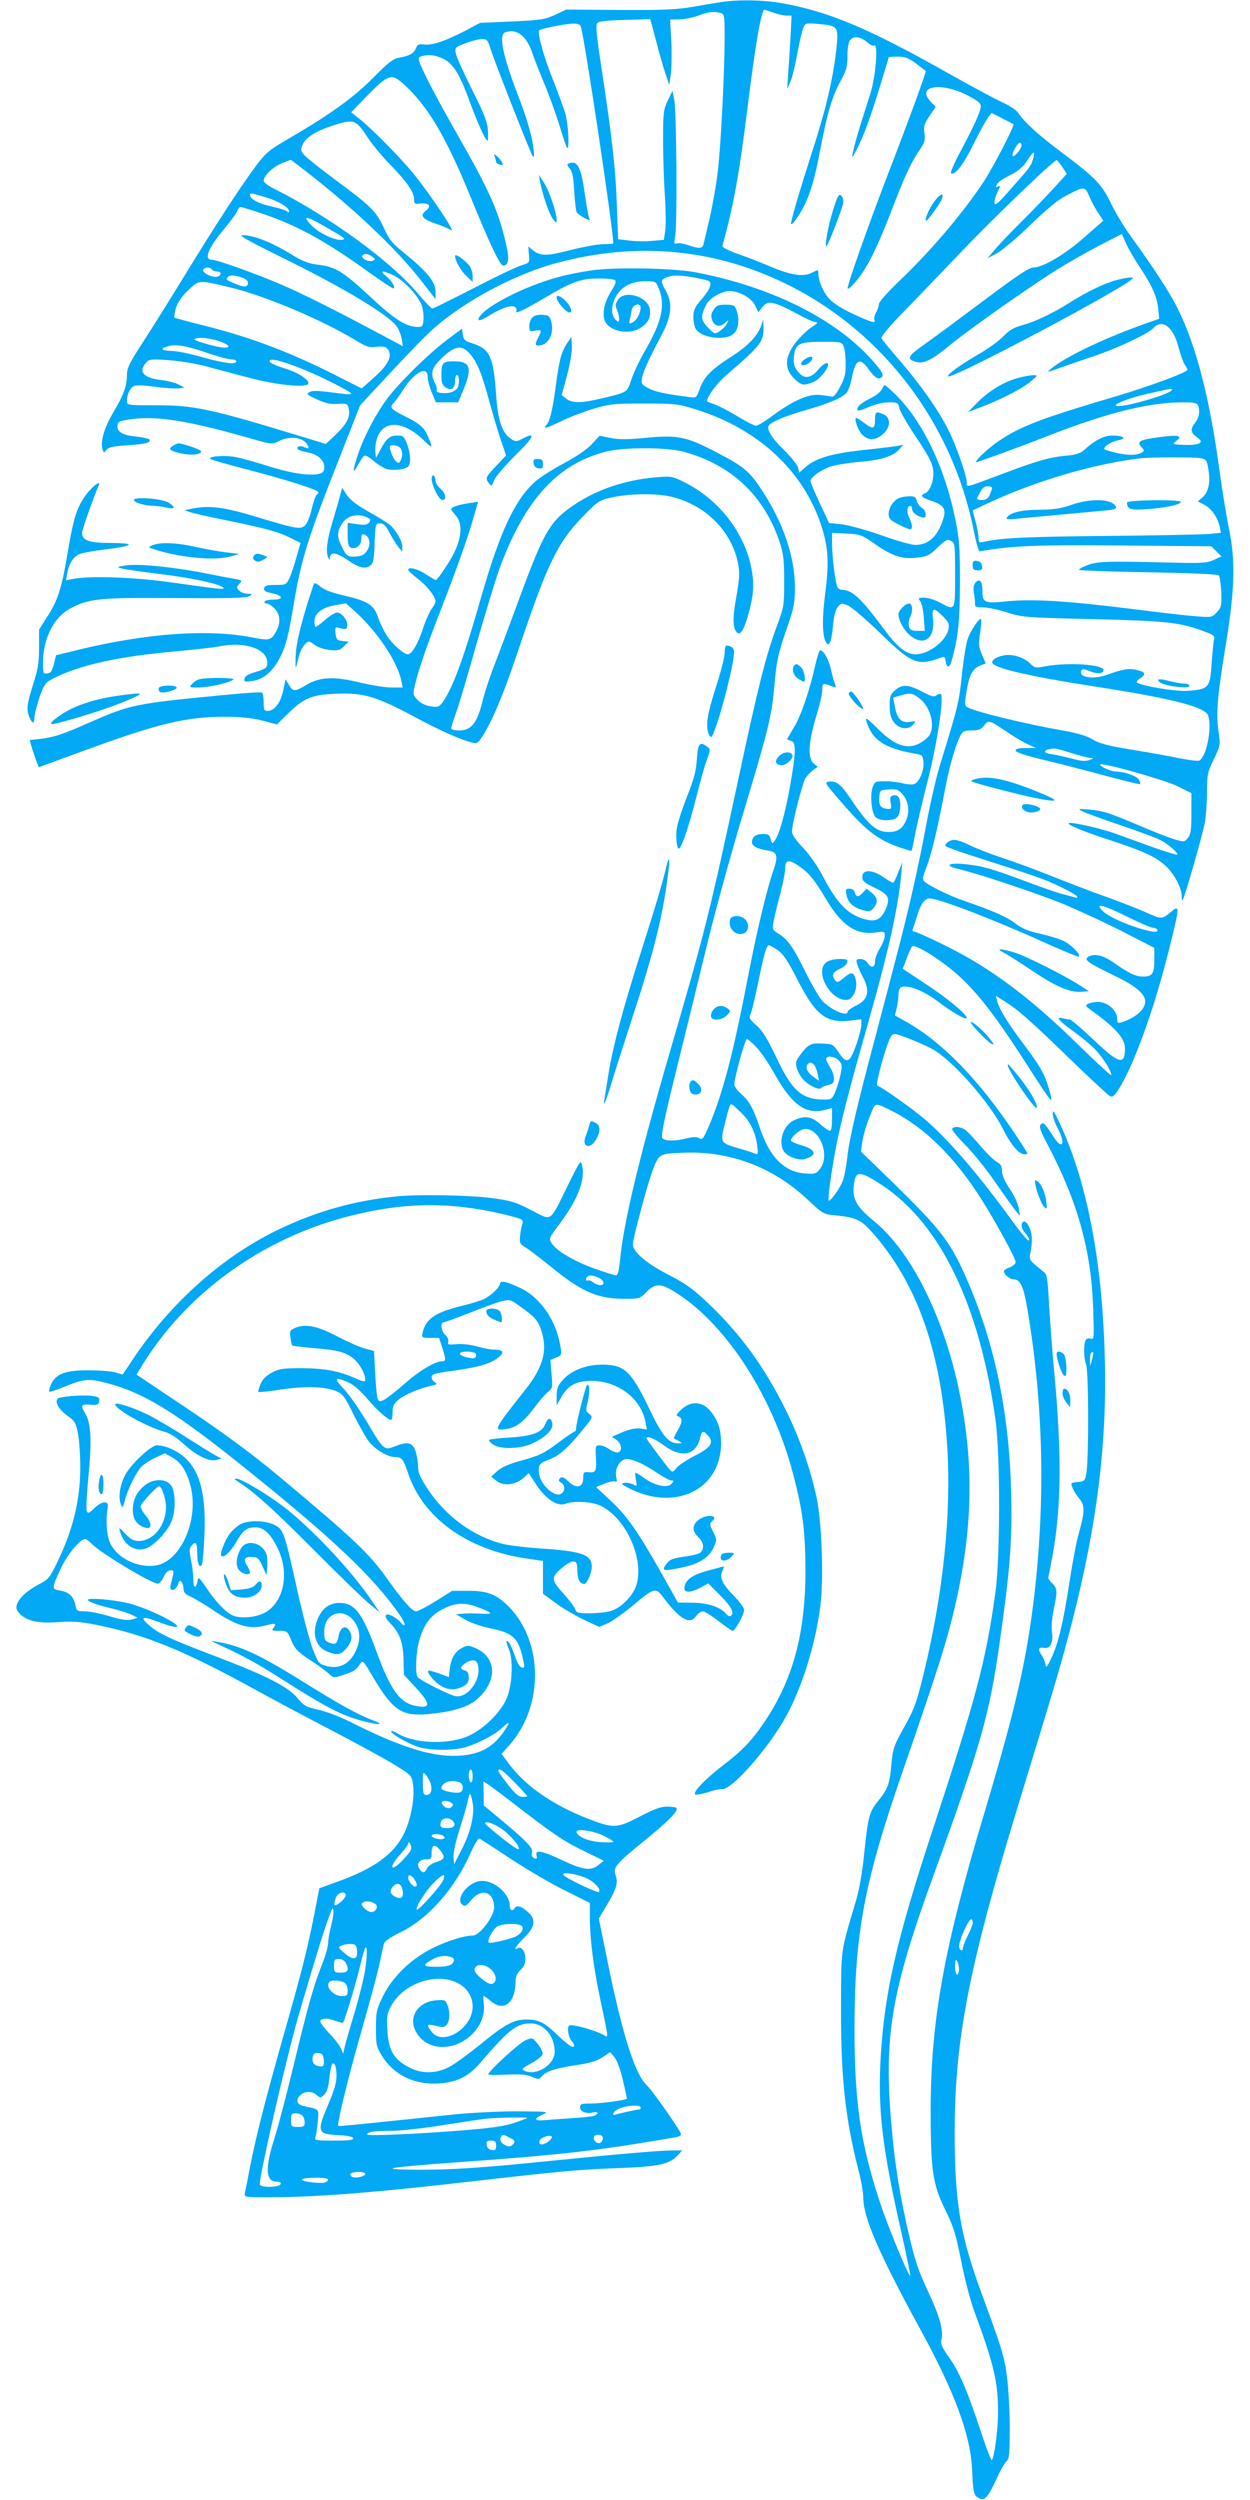 <?xml version="1.0" standalone="no"?>
<!DOCTYPE svg PUBLIC "-//W3C//DTD SVG 20010904//EN"
 "http://www.w3.org/TR/2001/REC-SVG-20010904/DTD/svg10.dtd">
<svg version="1.0" xmlns="http://www.w3.org/2000/svg"
 width="640pt" height="1280pt" viewBox="0 0 640 1280"
 preserveAspectRatio="xMidYMid meet">
<g transform="translate(0,1280) scale(0.1,-0.1)"
fill="#03a9f4" stroke="none">
<path d="M3720 12793 c-19 -2 -89 -13 -155 -25 -104 -18 -156 -20 -393 -19
l-273 2 -57 -27 c-52 -24 -72 -27 -220 -34 l-164 -7 -71 -38 c-104 -54 -173
-78 -214 -73 -29 4 -36 0 -43 -18 -11 -27 -32 -40 -85 -49 -33 -6 -56 -24
-135 -104 -99 -100 -222 -189 -434 -312 -100 -58 -114 -70 -169 -143 -83 -113
-202 -296 -352 -541 -70 -115 -168 -271 -216 -346 -77 -118 -89 -142 -89 -180
-1 -56 -17 -102 -68 -187 -46 -77 -68 -148 -58 -188 7 -25 8 -25 20 -8 11 14
33 19 107 24 94 6 124 14 114 30 -2 4 -34 11 -70 15 -70 7 -98 25 -93 59 3 18
13 22 73 30 134 18 299 -10 619 -102 98 -28 99 -28 135 -10 54 27 119 20 143
-16 14 -20 8 -27 -12 -16 -21 11 -44 5 -35 -10 3 -4 23 -11 45 -15 54 -9 90
-39 90 -76 0 -22 -5 -30 -26 -35 -47 -12 -147 3 -259 39 -60 19 -135 40 -164
46 -55 12 -150 5 -134 -9 4 -4 82 -26 173 -50 200 -51 380 -108 380 -120 0 -5
-4 -11 -9 -14 -5 -3 -17 -37 -26 -76 -11 -44 -25 -76 -37 -84 -23 -16 -49 -12
-233 44 -184 56 -257 65 -355 43 l-25 -5 24 -9 c12 -5 100 -25 195 -44 204
-42 265 -59 327 -91 l48 -24 -21 -72 c-11 -40 -27 -89 -36 -108 -16 -34 -19
-35 -72 -35 -43 0 -55 -4 -58 -17 -2 -12 7 -19 39 -25 57 -11 64 -33 10 -33
-22 0 -43 -4 -46 -10 -3 -5 1 -10 10 -10 9 0 27 -11 40 -25 29 -28 33 -71 11
-114 -26 -49 -35 -52 -117 -36 -230 46 -543 24 -898 -62 l-114 -28 -11 -45
c-9 -35 -16 -46 -33 -48 -21 -3 -23 0 -23 50 0 127 53 234 137 281 99 53 151
58 542 55 267 -2 361 0 376 9 19 12 19 12 -7 13 -15 0 -34 7 -43 16 -15 15
-15 18 1 35 15 17 14 18 -23 25 -21 3 -92 17 -158 30 -158 31 -338 49 -400 39
-47 -7 -49 -8 -21 -16 16 -4 104 -17 195 -28 165 -20 304 -50 323 -69 12 -12
-10 -10 -257 25 -185 27 -415 36 -504 20 l-43 -8 7 38 c8 46 28 78 57 94 12 7
71 18 130 25 154 19 170 33 38 34 -113 0 -150 13 -150 51 0 16 54 169 85 243
15 35 -41 -11 -75 -62 -38 -57 -55 -113 -81 -267 -32 -193 -52 -257 -103 -336
l-46 -73 0 -93 c0 -76 -6 -110 -30 -186 -33 -103 -36 -133 -18 -172 15 -34 23
-32 25 8 2 17 14 63 27 102 23 63 29 71 70 92 134 68 337 113 626 138 96 9
195 20 220 25 139 29 259 -16 248 -93 -2 -16 -15 -25 -58 -37 -38 -11 -56 -22
-58 -34 -4 -17 1 -18 38 -13 60 8 109 50 148 129 26 54 39 103 66 265 39 231
70 332 232 743 l108 275 135 145 c74 80 165 175 202 211 156 155 436 310 671
373 418 112 822 71 1198 -120 480 -245 827 -708 935 -1248 12 -61 26 -110 31
-109 164 29 287 34 726 30 l460 -4 26 -26 26 -26 -40 -18 c-34 -16 -61 -17
-204 -14 -342 9 -392 7 -443 -13 -27 -10 -45 -21 -42 -24 3 -3 163 -9 355 -12
216 -4 354 -10 360 -16 6 -6 11 -45 13 -86 2 -69 0 -79 -23 -103 -24 -26 -27
-27 -110 -20 -47 3 -188 20 -315 36 -338 42 -510 53 -641 41 -126 -13 -134 -9
-134 54 0 49 -16 66 -37 39 -9 -13 -11 -31 -6 -55 3 -19 6 -43 5 -52 -1 -15 8
-18 43 -18 24 0 79 -12 122 -26 75 -24 90 -26 438 -34 376 -9 443 -16 566 -61
57 -21 60 -24 54 -48 -3 -14 -8 -70 -12 -124 -7 -118 -16 -127 -121 -134 -62
-5 -244 26 -261 43 -3 3 4 13 17 21 31 21 28 31 -15 42 -40 11 -75 5 -152 -23
-71 -26 -148 -16 -135 19 5 12 11 12 45 -2 39 -15 69 -13 69 6 0 29 -182 41
-294 20 -55 -10 -59 -9 -83 15 -31 31 -93 50 -136 40 -34 -7 -57 -21 -57 -35
0 -28 177 -70 532 -125 392 -61 560 -104 574 -148 20 -63 -8 -208 -45 -230 -6
-4 -55 2 -109 13 -53 11 -153 29 -222 40 -147 24 -180 33 -228 62 -21 12 -81
29 -142 39 -194 34 -452 97 -489 120 -12 7 -12 20 -2 82 14 83 31 116 71 131
l27 10 -19 45 c-17 38 -19 53 -10 111 5 36 8 68 5 71 -8 9 -52 -56 -68 -100
-9 -25 -22 -108 -30 -185 -14 -138 -21 -166 -108 -448 -21 -65 -53 -205 -73
-310 -41 -224 -94 -457 -163 -717 -26 -102 -89 -340 -139 -530 -60 -230 -94
-380 -102 -450 -6 -57 -18 -120 -26 -139 -17 -40 -64 -105 -71 -98 -6 7 14
151 38 277 24 124 69 300 149 580 116 405 168 636 184 810 l6 65 -21 -52 c-11
-29 -23 -53 -27 -53 -4 0 -27 14 -52 31 -56 38 -105 38 -105 -1 0 -21 10 -30
63 -55 71 -34 81 -52 58 -107 -23 -53 -48 -68 -98 -57 -91 21 -148 76 -223
219 -30 57 -71 116 -104 150 -32 33 -55 65 -56 80 -2 33 52 249 70 277 8 12
25 30 38 40 l24 17 -21 17 c-31 25 -27 109 12 238 18 57 32 119 32 138 0 37 4
38 54 17 16 -6 18 -4 12 12 -5 10 -15 46 -22 79 -14 55 -37 95 -55 95 -4 0
-15 -33 -24 -72 -29 -131 -73 -262 -110 -322 -19 -32 -35 -60 -35 -61 0 -1 9
-5 20 -8 27 -7 26 -57 -5 -232 -25 -141 -55 -248 -79 -280 -12 -17 -13 -16
-20 8 -5 22 -12 27 -39 27 -37 0 -57 -15 -57 -42 0 -20 26 -34 82 -43 48 -7
53 -27 28 -101 -34 -97 -86 -315 -130 -544 -76 -395 -127 -588 -196 -755 -32
-75 -38 -83 -53 -73 -14 8 -30 8 -64 0 -61 -16 -112 -15 -126 1 -8 10 10 99
73 353 46 186 118 479 159 649 42 171 120 454 173 630 141 470 154 521 169
685 11 127 19 162 59 279 42 121 46 143 46 225 0 154 -59 327 -167 493 -66
101 -92 123 -240 200 -150 78 -194 87 -360 71 -94 -9 -138 -9 -179 0 l-54 11
-40 -43 c-26 -28 -78 -63 -141 -97 -55 -29 -123 -72 -150 -96 -105 -95 -180
-257 -278 -599 -85 -299 -143 -456 -193 -527 -19 -26 -25 -29 -60 -24 -39 5
-72 27 -89 58 -10 20 36 172 107 356 104 268 157 414 189 521 l33 113 -46 -7
c-54 -8 -92 -20 -92 -31 0 -4 9 -16 20 -28 49 -52 32 -150 -47 -267 -24 -38
-48 -68 -51 -68 -4 0 -27 14 -52 30 -42 28 -90 40 -90 22 0 -4 22 -25 50 -46
48 -37 90 -91 90 -116 0 -6 -9 -23 -19 -36 -11 -14 -32 -61 -46 -104 -26 -79
-57 -130 -77 -130 -21 0 -81 53 -109 98 -15 25 -36 67 -44 93 -21 62 -53 82
-174 110 -61 14 -102 29 -121 46 -22 18 -31 21 -34 11 -59 -175 -89 -293 -92
-363 -2 -44 -1 -71 2 -60 3 11 10 37 15 58 6 21 19 47 30 58 19 19 20 19 49
-2 16 -13 50 -24 78 -27 43 -4 53 -1 73 19 l24 24 -31 3 c-28 3 -32 7 -36 38
-3 28 -1 34 11 31 42 -12 46 -11 49 9 4 29 -33 73 -57 67 -11 -3 -38 -20 -59
-39 -22 -19 -43 -34 -46 -34 -3 0 -6 13 -6 28 0 41 36 70 104 83 l57 10 47
-42 c116 -105 218 -259 237 -356 l7 -33 -59 0 c-32 0 -105 12 -163 26 -126 31
-198 28 -263 -8 -69 -41 -75 -41 -96 -7 l-19 31 -12 -57 c-13 -63 -45 -105
-80 -105 -17 0 -20 6 -20 44 0 25 -4 47 -8 50 -5 3 -76 -1 -158 -9 -504 -48
-511 -50 -739 -150 -128 -57 -174 -71 -245 -79 -25 -2 -46 -5 -47 -5 -3 -1 22
-78 35 -113 l11 -26 216 79 c395 145 535 179 736 179 82 0 138 -6 191 -19 l76
-20 55 54 c84 82 122 98 249 103 139 6 205 -14 398 -117 137 -74 244 -121 301
-134 22 -6 29 0 58 48 51 84 107 221 188 465 137 407 191 516 318 646 78 80
82 83 152 98 91 20 231 21 308 1 175 -46 304 -179 335 -346 8 -44 6 -76 -10
-164 -20 -111 -19 -165 5 -185 17 -14 36 19 58 100 24 87 29 142 17 214 -30
190 -166 368 -348 458 -59 29 -66 31 -145 24 -153 -13 -298 -61 -413 -138
-128 -86 -157 -134 -288 -490 -41 -112 -95 -256 -120 -321 -26 -65 -56 -156
-67 -203 -27 -107 -57 -144 -118 -144 -24 0 -41 5 -41 11 0 6 12 43 26 82 14
39 63 205 109 368 47 163 100 337 119 386 130 341 292 516 536 580 91 24 311
24 400 0 244 -66 412 -224 492 -463 19 -58 23 -90 23 -199 0 -126 -1 -133 -39
-235 -55 -149 -93 -299 -195 -776 -148 -691 -171 -782 -351 -1399 -158 -543
-239 -881 -256 -1072 -5 -50 -11 -73 -20 -73 -7 0 -57 16 -111 35 -105 38
-193 90 -218 129 -16 24 -15 27 39 98 93 124 133 226 117 298 -7 35 -8 33 -74
-100 -95 -193 -78 -182 -187 -126 -79 41 -104 49 -203 62 -113 15 -379 20
-491 8 -208 -21 -399 -74 -591 -165 -292 -138 -563 -379 -759 -675 l-48 -72
-36 11 c-20 6 -82 11 -137 11 -118 1 -167 -17 -193 -70 -8 -19 -13 -36 -10
-39 2 -3 36 8 74 23 102 43 129 45 219 21 188 -48 351 -148 695 -424 467 -374
676 -573 809 -767 30 -44 30 -68 0 -32 -7 8 -25 22 -40 30 -39 20 -47 0 -14
-34 50 -50 69 -100 71 -187 l2 -80 62 -67 c74 -80 76 -105 7 -94 -89 14 -136
78 -213 290 -69 187 -109 239 -185 239 -51 0 -86 -25 -110 -76 -34 -77 -16
-147 46 -173 51 -21 70 -17 99 17 29 34 33 66 12 94 -19 26 -44 12 -52 -30 -8
-43 -15 -48 -48 -35 -23 8 -26 15 -26 55 0 107 115 131 165 35 21 -40 19 -86
-5 -136 -32 -66 -86 -92 -152 -73 -34 9 -39 15 -67 87 -16 43 -50 172 -76 287
-69 313 -73 323 -119 347 -47 24 -132 26 -175 4 -16 -9 -41 -31 -54 -48 -26
-34 -53 -106 -44 -114 12 -13 47 20 76 70 34 60 54 76 99 76 43 0 77 -32 113
-106 58 -117 38 -255 -46 -319 -38 -30 -117 -44 -169 -31 -38 9 -88 58 -143
137 -41 61 -48 68 -51 48 -7 -45 -22 -44 -22 1 0 24 -5 70 -12 101 -9 46 -9
61 1 73 23 28 31 18 31 -38 0 -51 11 -78 24 -57 3 5 9 67 12 137 11 216 -20
341 -102 413 -41 36 -99 61 -142 61 -27 0 -126 -91 -157 -145 -29 -48 -41
-119 -27 -155 9 -24 10 -23 22 20 15 57 55 138 83 169 12 13 44 34 71 47 l50
23 36 -20 c48 -27 77 -72 97 -153 41 -169 -52 -380 -178 -401 -90 -15 -194 34
-233 110 -20 38 -26 122 -14 190 5 33 -31 30 -68 -6 -29 -28 -34 -30 -40 -15
-4 9 1 95 10 190 17 182 11 265 -20 313 -23 36 -18 45 29 41 36 -3 42 0 45 18
3 18 -3 22 -37 27 -51 6 -170 -3 -177 -15 -13 -20 8 -55 49 -85 40 -28 45 -36
56 -92 7 -33 12 -112 12 -174 0 -164 -36 -316 -116 -482 -41 -85 -47 -92 -98
-118 -59 -31 -101 -70 -111 -104 -5 -17 -1 -29 17 -47 37 -37 98 -49 199 -41
70 5 109 2 195 -15 250 -51 442 -129 808 -330 83 -46 258 -139 390 -208 132
-69 279 -149 327 -179 85 -52 86 -54 93 -101 9 -68 -11 -177 -46 -249 -51
-106 -155 -181 -343 -248 l-91 -33 -26 -134 c-35 -178 -65 -297 -161 -633 -93
-328 -138 -508 -168 -660 -11 -60 -23 -120 -26 -132 -4 -23 -4 -23 123 -23
239 0 542 24 1037 81 472 54 539 60 746 68 219 8 270 20 314 70 l19 21 -49 0
c-61 0 -304 -21 -629 -54 -352 -36 -507 -46 -685 -45 -210 2 -149 12 225 39
527 38 710 59 1103 127 22 4 31 10 28 19 -12 30 -146 221 -175 248 -60 57
-123 256 -197 617 l-48 236 41 69 c49 82 59 113 45 153 -14 40 0 57 154 182
120 98 170 149 157 163 -3 3 -25 6 -49 6 -31 0 -66 -13 -137 -50 -110 -58
-134 -60 -229 -26 -199 72 -349 172 -439 291 l-41 55 42 47 c174 198 172 525
-4 706 -63 63 -108 82 -206 82 l-85 0 -83 -52 c-46 -29 -92 -53 -102 -53 -20
0 -68 55 -145 163 -92 131 -167 202 -554 526 -138 115 -273 215 -463 343
l-269 180 22 36 c225 374 614 658 1058 773 284 74 521 77 794 13 102 -25 108
-27 102 -48 -4 -11 -10 -40 -12 -62 -4 -39 -2 -43 31 -63 20 -13 79 -58 132
-101 155 -126 234 -160 375 -160 73 0 76 1 109 35 47 48 76 46 164 -12 251
-165 483 -527 585 -914 51 -191 64 -295 65 -499 0 -320 -63 -557 -207 -772
-66 -99 -116 -151 -217 -228 -95 -73 -161 -144 -138 -148 9 -2 37 4 63 12 25
9 58 16 74 16 57 0 262 241 343 405 75 150 135 350 158 531 18 135 8 432 -19
557 -33 150 -85 300 -155 442 -110 224 -234 395 -402 554 -77 73 -115 100
-203 145 -111 57 -181 117 -181 155 0 27 75 308 100 374 34 90 33 90 157 95
240 10 460 -73 637 -239 80 -75 82 -76 146 -82 107 -11 129 -22 193 -95 227
-261 348 -611 377 -1093 21 -345 -21 -748 -121 -1159 -33 -137 -48 -180 -87
-250 -66 -118 -71 -131 -78 -213 -8 -98 -19 -128 -65 -184 -48 -59 -54 -79
-74 -270 -9 -92 -25 -186 -41 -240 -82 -276 -77 -239 -78 -558 -1 -352 22
-564 89 -825 14 -52 25 -115 25 -142 0 -101 81 -288 288 -667 178 -324 260
-545 269 -721 5 -122 9 -137 34 -150 30 -16 46 1 90 95 20 45 44 87 53 94 13
11 16 38 16 170 0 86 -7 203 -14 261 -14 106 -26 145 -130 427 -110 299 -138
469 -138 823 0 479 73 852 329 1690 58 190 130 425 159 523 218 719 297 1225
280 1777 -15 494 -94 892 -236 1192 -24 50 -30 57 -30 36 0 -15 11 -48 25 -74
43 -81 25 -116 -22 -43 -46 71 -50 75 -64 62 -10 -10 -4 -30 33 -100 155 -294
225 -543 235 -841 5 -152 5 -162 -12 -156 -10 4 -21 1 -26 -7 -12 -20 -11 -92
2 -126 13 -31 14 -489 1 -558 -7 -37 -10 -40 -44 -43 -35 -3 -37 -4 -27 -29 5
-14 21 -39 35 -56 30 -36 29 -66 -5 -187 -11 -41 -32 -151 -46 -245 -32 -206
-57 -311 -92 -384 -23 -49 -27 -53 -31 -31 -2 13 -10 33 -18 44 -21 30 -17 44
10 39 33 -7 50 26 42 81 -4 24 0 72 9 115 20 95 19 107 -7 134 -13 12 -22 25
-21 29 1 3 12 57 23 118 45 253 47 533 4 975 -8 88 -18 227 -23 309 -8 141 -9
151 -32 168 -71 57 -71 57 -63 96 5 20 8 54 7 75 -1 41 -28 91 -43 82 -16 -10
-11 -37 11 -61 12 -12 19 -28 17 -35 -2 -7 -40 37 -83 97 -171 235 -317 406
-438 513 -62 55 -226 172 -256 183 -10 3 45 205 68 246 9 17 18 21 34 16 53
-16 155 -59 192 -82 102 -62 285 -272 350 -402 42 -84 82 -130 111 -130 8 0
14 2 14 5 0 3 -28 47 -62 98 -187 280 -373 471 -559 576 l-57 32 9 37 c5 20 9
52 9 70 0 19 6 35 15 38 33 13 113 -18 185 -72 76 -58 150 -100 150 -86 0 19
-104 105 -212 175 l-116 77 20 52 c11 29 23 57 28 62 11 11 87 -31 171 -94
127 -95 230 -220 411 -502 135 -210 142 -219 124 -152 -26 95 -46 130 -147
264 -69 92 -114 166 -123 203 l-7 28 43 -27 c71 -44 134 -100 332 -292 104
-101 197 -187 207 -193 15 -8 23 -2 46 33 79 125 182 410 259 718 56 228 57
231 2 185 -37 -31 -44 -31 -115 1 -63 28 -168 68 -278 107 -38 14 -137 52
-220 85 -82 33 -195 74 -250 92 -55 18 -126 46 -157 61 -32 16 -68 29 -81 29
-22 0 -47 -16 -47 -31 0 -4 66 -28 148 -54 321 -103 363 -117 440 -155 44 -21
83 -43 86 -49 4 -6 1 -9 -6 -7 -7 2 -35 10 -63 17 -27 6 -115 37 -195 67 -170
64 -219 78 -305 87 -88 10 -115 -7 -39 -24 95 -22 385 -118 532 -177 75 -31
212 -94 305 -141 l167 -86 0 -62 c0 -70 -10 -85 -57 -85 -39 0 -70 15 -149 70
-58 41 -103 50 -134 30 -21 -15 1 -30 137 -96 151 -73 187 -123 132 -183 -21
-22 -59 -44 -96 -55 -20 -6 -23 -4 -23 19 0 41 -50 85 -97 85 -21 0 -45 -5
-53 -10 -13 -8 -12 -11 5 -24 135 -96 185 -151 185 -205 -1 -88 -30 -79 -166
50 -57 54 -110 99 -117 99 -6 0 -22 3 -34 6 -41 11 -24 -11 50 -64 40 -29 91
-71 114 -95 39 -40 83 -110 83 -132 0 -5 -71 60 -158 145 -259 255 -464 408
-707 526 -71 35 -136 64 -144 64 -9 0 -11 6 -6 18 4 9 14 40 22 67 17 56 38
85 62 85 47 0 317 -103 585 -224 93 -42 173 -75 178 -74 17 6 -33 58 -74 79
-22 11 -77 28 -122 38 -62 14 -94 27 -129 54 -43 33 -114 64 -267 117 -68 24
-162 69 -193 93 -16 14 -16 18 7 78 27 73 54 186 91 379 25 134 55 239 82 293
12 23 20 27 58 27 35 0 48 5 64 26 23 29 26 28 122 -37 31 -21 76 -48 100 -59
l44 -20 -52 0 c-38 0 -53 -4 -53 -13 0 -9 52 -26 158 -51 86 -21 229 -58 317
-82 87 -23 161 -41 163 -39 2 2 -1 12 -7 23 -10 19 -76 42 -121 42 -24 0 -85
29 -77 36 11 11 326 -78 395 -111 l72 -36 0 -103 c0 -85 -3 -108 -18 -126 -17
-21 -19 -22 -69 -7 -28 8 -106 38 -172 67 -166 70 -191 78 -263 85 -58 5 -61
5 -38 -8 14 -8 101 -40 194 -71 93 -32 185 -65 205 -76 40 -20 96 -68 88 -76
-2 -2 -55 14 -118 36 -63 23 -152 55 -199 72 -78 28 -230 62 -238 53 -9 -8 82
-45 218 -89 171 -56 232 -85 282 -133 42 -41 78 -110 78 -150 0 -14 2 -24 5
-22 10 11 105 344 115 403 5 33 10 103 10 154 0 86 3 99 35 165 34 71 34 74
24 142 -14 91 -6 183 38 450 45 275 49 425 16 585 -12 58 -34 189 -48 293 -52
383 -120 646 -216 839 -38 77 -123 208 -239 368 -34 47 -79 121 -100 165 -46
98 -82 136 -252 263 -122 91 -190 153 -228 208 -9 12 -44 35 -80 51 -36 16
-159 83 -275 148 -415 234 -615 317 -859 360 -82 14 -193 17 -276 8z m240 -58
c23 -8 54 -15 68 -15 l25 0 -6 -117 c-4 -65 -9 -149 -12 -188 l-5 -70 16 35
c9 19 25 82 35 140 11 58 24 118 31 134 11 29 12 29 81 23 100 -9 102 -12 88
-139 -18 -151 -53 -301 -127 -528 -66 -207 -104 -337 -104 -355 1 -15 38 34
64 85 33 62 60 154 85 290 36 188 60 271 101 348 34 62 39 81 39 131 -1 32 4
68 10 80 16 28 52 27 89 -4 16 -13 32 -22 35 -19 25 26 13 -148 -17 -246 -8
-25 -30 -94 -49 -155 -19 -60 -37 -126 -40 -145 -6 -34 -6 -34 18 12 35 66 70
162 121 327 24 79 44 145 44 147 0 2 21 4 46 4 37 0 56 -7 95 -36 27 -20 49
-37 49 -38 0 -13 -92 -265 -193 -526 -106 -277 -207 -562 -207 -586 0 -13 42
30 72 74 45 65 93 168 157 335 62 163 97 238 142 303 23 33 27 48 22 82 -5 34
-1 48 26 88 l32 47 -26 27 c-79 83 63 102 199 26 52 -28 60 -37 57 -57 -4 -28
-39 -104 -111 -239 -29 -55 -46 -96 -40 -98 23 -8 63 46 116 153 30 61 63 121
73 133 l18 24 54 -28 c30 -15 56 -29 58 -30 7 -6 -99 -211 -149 -289 -109
-166 -273 -359 -441 -519 -54 -52 -99 -102 -99 -113 -1 -10 -7 -29 -14 -42 -8
-14 -12 -31 -9 -38 8 -21 -12 -15 -110 30 -60 28 -103 56 -124 80 -30 34 -53
90 -53 130 0 16 -2 17 -32 1 -45 -23 -106 -14 -213 31 -49 21 -126 51 -170 66
-50 18 -79 33 -76 41 55 198 85 360 126 688 42 341 73 520 89 520 2 0 23 -7
46 -15z m-272 -1 c21 -6 22 -11 22 -118 0 -187 -19 -561 -35 -695 -8 -69 -27
-175 -41 -236 -14 -60 -28 -120 -31 -132 -6 -27 -22 -28 -80 -8 -23 8 -49 12
-58 9 -13 -6 -15 0 -8 37 11 60 7 643 -5 699 l-9 45 -24 -50 c-22 -46 -24 -62
-24 -200 0 -82 4 -211 9 -286 5 -75 6 -156 2 -181 l-7 -46 -57 -5 c-31 -4 -84
-3 -117 1 l-60 7 -7 180 c-6 184 -24 339 -80 708 -25 164 -29 210 -19 220 8 8
56 13 141 15 l129 4 11 -39 c5 -21 21 -78 34 -128 13 -49 31 -108 39 -130 l14
-40 8 59 c4 33 5 109 2 168 l-6 108 47 1 c26 0 70 9 97 19 54 20 78 23 113 14z
m-714 -71 c21 -69 166 -1039 166 -1109 0 -2 -23 -4 -51 -4 -27 0 -103 -14
-167 -30 -122 -32 -154 -32 -194 -1 l-23 19 3 -42 c4 -42 3 -42 -40 -55 -23
-7 -134 -60 -244 -117 -111 -57 -206 -104 -210 -104 -5 0 -39 35 -75 78 -140
166 -451 392 -736 536 -29 14 -53 33 -53 40 0 26 50 74 95 91 l44 17 63 -48
c251 -193 479 -409 606 -573 l72 -93 0 40 c0 48 -42 100 -157 194 -65 52 -81
72 -108 132 -39 84 -65 110 -245 243 -74 55 -146 112 -159 126 -22 24 -23 29
-11 57 15 37 71 71 160 99 105 33 111 31 180 -74 18 -27 65 -84 105 -125 88
-90 125 -144 125 -179 0 -25 3 -27 34 -23 44 5 57 -15 25 -38 -31 -24 -15 -43
54 -66 29 -9 63 -24 77 -33 27 -18 -91 161 -188 284 -63 78 -214 233 -281 286
l-43 34 83 86 c107 109 124 115 187 57 123 -112 215 -267 342 -578 94 -231
150 -350 166 -350 29 0 33 35 14 115 -39 168 -83 266 -248 556 -102 178 -184
336 -196 376 -6 19 -2 23 29 29 24 4 51 1 81 -11 59 -22 95 -76 148 -223 44
-119 82 -202 92 -202 4 0 4 25 2 56 -4 44 -21 86 -82 207 -42 84 -79 166 -82
183 -6 31 -4 32 50 53 31 12 69 21 85 21 25 0 29 -6 45 -57 16 -53 204 -532
213 -542 10 -13 10 13 -2 79 -7 41 -35 134 -63 206 -86 221 -111 335 -76 348
58 22 110 -17 139 -104 10 -30 38 -102 62 -159 24 -57 59 -153 77 -212 18 -60
36 -112 39 -116 14 -13 7 125 -9 177 -9 30 -38 109 -64 175 -46 113 -80 238
-69 250 9 8 131 33 171 34 27 1 38 -4 42 -16z m2256 -607 c0 -19 -37 -63 -45
-54 -8 8 25 68 37 68 4 0 8 -6 8 -14z m60 -67 c-11 -39 -15 -44 -115 -157 -61
-70 -81 -87 -83 -72 -2 10 4 32 12 49 18 35 20 45 6 36 -17 -11 -11 11 8 26 9
8 38 25 65 38 31 16 57 39 75 67 32 51 44 56 32 13z m149 -44 l23 -35 -70 -77
c-39 -43 -112 -118 -162 -168 -50 -49 -110 -112 -133 -139 l-41 -48 43 22 c24
12 91 67 150 123 121 117 169 156 226 184 77 39 80 39 103 -14 11 -27 32 -65
46 -85 l25 -38 -97 -85 c-101 -89 -213 -155 -263 -155 -20 0 -86 -44 -251
-168 -123 -92 -260 -194 -306 -226 -87 -61 -93 -76 -37 -90 37 -9 81 14 170
88 94 77 402 295 548 386 56 35 153 90 216 123 l115 59 22 -50 c12 -27 46 -85
75 -128 59 -89 85 -149 90 -212 l4 -44 -90 -32 c-203 -73 -395 -166 -465 -225
-23 -19 -19 -19 45 5 39 14 117 41 175 60 119 40 279 115 305 144 46 50 103 6
129 -98 10 -37 24 -77 32 -89 8 -12 14 -24 14 -26 0 -13 -192 -84 -356 -133
-396 -117 -500 -157 -610 -232 -66 -45 -142 -120 -109 -107 11 4 56 20 100 35
44 16 163 60 265 100 303 118 514 170 686 170 56 0 73 -3 78 -16 11 -29 6 -61
-14 -87 -27 -34 -25 -51 8 -76 23 -17 25 -22 12 -31 -8 -6 -43 -9 -77 -8 -61
3 -62 3 -41 20 36 27 13 33 -84 20 -103 -13 -120 -22 -94 -51 17 -19 17 -20
-3 -30 -30 -17 -100 -11 -181 16 -23 7 23 41 67 49 45 9 24 24 -33 24 -41 0
-89 -24 -144 -75 -18 -16 -42 -24 -90 -28 -88 -8 -152 -27 -327 -93 -195 -73
-183 -71 -183 -44 0 34 -55 191 -94 268 -51 102 -144 234 -246 352 -50 58 -94
111 -97 118 -3 8 40 60 108 130 63 64 200 207 304 316 164 172 470 466 485
466 3 0 16 -16 29 -35z m-4079 -155 c67 -20 120 -52 120 -72 0 -7 -4 -7 -13 1
-8 6 -44 17 -81 25 -62 13 -106 37 -106 58 0 11 4 11 80 -12z m-11 -86 c176
-60 323 -141 544 -301 65 -47 121 -83 123 -80 9 9 -14 44 -42 66 -34 27 -12
27 43 0 53 -26 129 -109 144 -157 6 -21 9 -53 7 -72 -3 -32 -5 -35 -35 -34
-57 3 -116 41 -241 158 -134 125 -176 151 -266 161 -43 5 -76 17 -125 47 -98
61 -182 96 -242 103 -50 5 -33 -5 226 -134 288 -143 505 -275 545 -331 12 -16
24 -46 27 -67 l6 -36 -99 53 c-245 131 -408 213 -524 263 -125 54 -328 127
-355 127 -43 0 -20 59 63 158 33 40 64 81 67 92 4 11 11 20 17 20 6 0 59 -16
117 -36z m356 -88 c62 -36 67 -41 44 -44 -34 -4 -112 33 -150 70 -62 63 -32
56 106 -26z m201 -130 c17 -13 17 -15 2 -21 -20 -8 -61 12 -53 26 9 13 28 11
51 -5z m-821 -66 c3 -5 15 -10 26 -10 23 0 25 -18 4 -26 -21 -8 -75 15 -75 32
0 16 36 19 45 4z m154 -41 c31 -11 41 -32 20 -45 -6 -3 -29 2 -52 12 -53 23
-50 21 -42 33 8 14 34 14 74 0z m-59 -51 c173 -41 469 -166 635 -267 61 -37
75 -42 110 -37 44 5 58 0 68 -26 11 -32 -13 -73 -77 -130 l-64 -57 -146 74
c-235 118 -442 195 -685 254 -68 17 -126 33 -128 35 -2 2 1 23 7 46 8 29 27
58 62 92 58 56 52 56 218 16z m-57 -275 c50 -18 62 -33 25 -33 -36 1 -159 36
-152 43 13 13 78 7 127 -10z m-53 -63 c48 -16 99 -30 114 -30 14 0 26 -4 26
-10 0 -18 -63 -10 -170 20 -58 17 -129 32 -157 33 -60 2 -68 12 -20 25 40 11
95 1 207 -38z m-22 -64 c48 -13 150 -40 227 -60 134 -36 283 -52 302 -33 14
15 -42 56 -105 76 -76 24 -100 37 -89 47 14 14 157 -36 283 -98 69 -33 127
-65 131 -71 4 -6 -11 -8 -43 -3 -131 17 -152 18 -170 8 -17 -9 -12 -14 39 -37
44 -20 70 -26 107 -23 49 3 50 2 56 -28 8 -41 -12 -77 -71 -133 l-47 -44 -141
43 c-453 138 -533 155 -730 155 -144 0 -147 0 -147 22 0 36 18 71 40 78 12 4
58 1 103 -5 45 -7 98 -10 117 -9 l35 4 -30 16 c-16 9 -56 19 -88 23 -92 10
-121 43 -79 89 15 18 26 19 115 13 54 -4 137 -17 185 -30z m4952 -122 c0 -21
-269 -98 -286 -81 -10 10 78 43 171 63 117 26 115 26 115 18z m148 -350 c28
-6 32 -11 39 -58 11 -65 1 -115 -30 -142 l-24 -21 34 -18 c37 -20 67 -64 78
-112 l6 -31 -63 -6 c-35 -3 -272 -8 -528 -10 -411 -4 -536 -10 -627 -31 -20
-5 -23 -1 -23 22 0 16 -7 53 -15 83 -8 30 -15 55 -15 56 0 1 39 19 88 42 240
111 533 197 767 225 53 7 281 7 313 1z m-1068 -152 c0 -4 -6 -20 -12 -35 -10
-20 -20 -27 -41 -27 -16 0 -27 3 -25 8 26 53 33 62 55 62 13 0 23 -4 23 -8z
m404 -1357 c43 -14 88 -25 100 -26 18 0 17 -2 -6 -10 -20 -8 -44 -6 -90 7 -35
9 -80 19 -100 22 -40 4 -50 17 -20 25 31 8 36 7 116 -18z m-1387 -584 c48 -34
74 -67 137 -172 78 -130 152 -178 252 -163 42 6 44 5 44 -17 0 -13 -11 -42
-25 -64 -13 -22 -25 -52 -25 -67 0 -33 -20 -37 -38 -8 -7 11 -23 20 -36 20
-22 0 -24 -3 -17 -27 5 -16 18 -46 30 -68 37 -69 26 -114 -35 -143 -24 -12
-44 -26 -44 -32 0 -30 -94 13 -135 62 -15 18 -51 81 -81 141 -61 125 -90 167
-137 196 -33 20 -34 23 -26 64 4 23 19 85 33 137 14 52 26 112 26 133 0 47 20
49 77 8z m1805 -311 c9 0 20 -4 23 -10 25 -40 -221 42 -274 91 -50 47 -14 41
107 -18 70 -35 135 -63 144 -63z m-1920 -115 c28 -19 51 -53 102 -153 92 -181
147 -223 273 -207 l53 6 0 -28 c0 -15 -12 -63 -27 -105 -33 -92 -48 -98 -90
-35 -27 40 -31 42 -83 44 -60 3 -71 -3 -113 -58 -23 -31 -25 -39 -17 -70 6
-19 22 -47 37 -61 32 -31 80 -51 88 -38 3 4 19 11 35 15 24 5 30 12 30 33 0
15 -9 41 -20 57 -11 17 -20 36 -20 43 0 19 45 14 65 -8 17 -19 18 -27 8 -73
-6 -29 -19 -69 -27 -89 -15 -34 -20 -38 -54 -38 -116 0 -166 43 -247 216 -48
100 -72 138 -103 165 -32 28 -38 38 -31 52 6 9 23 82 40 162 31 151 43 195 56
195 5 0 25 -11 45 -25z m-108 -498 c23 -24 65 -87 95 -141 86 -153 158 -204
253 -179 l38 10 0 -58 c0 -37 -4 -59 -11 -59 -6 0 -29 16 -50 35 -44 39 -80
45 -134 19 -56 -26 -83 -114 -50 -161 19 -26 77 -47 107 -37 64 19 56 48 -18
70 -30 8 -54 20 -54 25 0 19 49 59 72 59 78 0 129 -138 76 -205 -19 -25 -26
-27 -77 -23 -107 8 -182 85 -232 238 -31 93 -53 133 -93 168 -20 17 -36 39
-36 49 -1 33 55 233 64 233 5 0 28 -19 50 -43z m295 -90 c6 -8 14 -29 18 -47
l6 -34 -31 23 c-30 21 -41 49 -25 64 10 10 19 8 32 -6z m-357 -262 c32 -35 57
-91 64 -145 7 -50 6 -53 -12 -46 -10 5 -48 17 -84 27 -92 27 -93 29 -69 124
29 117 26 112 56 84 15 -13 35 -33 45 -44z m760 24 c163 -83 316 -234 450
-445 70 -109 178 -307 178 -325 0 -10 -13 -21 -30 -28 -16 -5 -30 -14 -30 -20
0 -16 30 -41 49 -41 35 0 51 -35 71 -151 82 -485 93 -976 35 -1472 -40 -333
-95 -573 -250 -1092 -212 -706 -279 -1076 -280 -1535 0 -315 10 -382 75 -515
42 -85 54 -124 81 -260 17 -88 47 -203 66 -255 104 -282 123 -366 123 -524 -1
-92 -19 -228 -32 -242 -3 -3 -30 66 -58 153 -70 210 -109 300 -162 375 -35 49
-43 69 -38 88 12 47 -9 122 -69 249 -46 98 -67 159 -94 276 -48 202 -75 367
-92 565 -41 463 -4 687 216 1292 242 667 285 817 338 1193 53 372 64 516 58
765 -9 393 -81 747 -216 1065 -90 212 -134 270 -389 520 l-164 159 6 42 c5 42
24 103 51 167 17 41 20 41 107 -4z m-53 -379 c297 -199 496 -612 578 -1200 25
-178 24 -701 0 -880 -50 -358 -96 -533 -327 -1235 -179 -546 -239 -809 -260
-1132 -17 -277 5 -472 104 -908 29 -130 50 -233 46 -228 -18 20 -117 261 -155
378 -99 301 -130 510 -130 890 1 490 49 746 250 1325 184 532 227 669 269 855
90 400 93 740 10 1115 -81 366 -244 686 -427 836 -100 82 -119 122 -101 213
10 46 39 40 143 -29z m-1454 -472 c29 -13 34 -38 8 -38 -10 0 -27 7 -37 15
-10 8 -23 12 -27 9 -11 -6 -12 10 -2 19 9 10 29 8 58 -5z m2526 -419 l-9 -34
-1 31 c-1 17 2 34 6 37 12 13 14 -1 4 -34z m-5125 -940 c41 -46 317 -212 343
-207 9 2 22 18 30 36 9 20 22 32 34 32 20 0 20 0 0 -77 -8 -34 25 -30 38 4 8
22 12 24 19 13 6 -8 10 -25 10 -37 0 -16 10 -27 34 -37 19 -8 69 -38 111 -66
130 -88 194 -106 284 -80 40 11 49 7 31 -15 -11 -13 -7 -15 29 -15 41 0 43 -1
63 -50 18 -43 32 -57 92 -97 39 -25 83 -57 98 -71 26 -24 27 -24 75 -8 57 19
64 24 85 54 16 24 16 24 71 -70 97 -163 144 -195 271 -185 132 12 211 35 260
78 103 91 100 211 -6 259 -38 17 -45 17 -70 4 -38 -19 -59 -55 -65 -108 l-5
-43 -50 19 c-28 10 -53 17 -55 14 -9 -9 30 -56 62 -76 39 -24 75 -25 115 -5
23 12 30 22 30 46 0 22 -5 32 -20 36 -26 7 -25 18 2 37 29 20 54 20 62 0 28
-73 -46 -182 -114 -168 -33 7 -183 83 -192 98 -14 21 -8 135 11 195 25 81 59
123 123 155 63 31 110 33 180 5 74 -29 76 -34 10 -31 -32 2 -73 2 -92 0 l-35
-3 46 -27 c25 -15 81 -35 125 -44 119 -24 146 -48 170 -150 11 -50 11 -55 -4
-52 -11 2 -24 24 -35 58 -18 52 -36 85 -44 77 -2 -2 4 -21 13 -42 24 -59 16
-195 -16 -260 -33 -68 -112 -145 -185 -180 -105 -50 -286 -44 -373 12 -13 8
-26 12 -29 9 -9 -9 90 -66 141 -81 57 -17 161 -19 226 -4 61 14 158 63 197 99
45 42 49 37 13 -15 -61 -89 -136 -125 -260 -125 -127 0 -286 52 -531 176 -48
24 -119 51 -158 60 -64 14 -75 20 -108 60 -50 59 -159 115 -436 220 -228 87
-281 113 -332 160 -40 37 -22 40 58 9 37 -14 75 -25 85 -25 54 1 -154 104
-252 124 -80 17 -196 26 -196 15 0 -10 45 -26 125 -45 39 -9 84 -24 100 -32
l30 -15 -31 -9 c-23 -6 -53 -1 -114 17 -46 14 -102 25 -126 25 -39 0 -42 2
-48 32 -9 44 -33 67 -78 74 -45 8 -45 9 6 119 32 67 97 145 121 145 7 0 20
-10 31 -21z m1954 -1195 c0 -21 -4 -33 -10 -29 -5 3 -10 19 -10 36 0 16 5 29
10 29 6 0 10 -16 10 -36z m216 -31 c35 -36 64 -68 64 -70 0 -1 -11 -3 -25 -3
-19 0 -37 15 -73 61 -53 69 -59 79 -42 79 7 0 41 -30 76 -67z m-430 -9 c8 -32
-1 -54 -23 -54 -15 0 -18 9 -18 61 0 59 0 60 18 38 9 -12 20 -32 23 -45z m148
10 c18 -7 21 -39 5 -49 -17 -11 -99 5 -99 19 0 30 51 47 94 30z m256 -93 c225
-174 273 -206 373 -255 l108 -53 -27 -22 c-39 -31 -78 -26 -184 24 -106 50
-141 57 -133 25 4 -16 2 -19 -12 -14 -11 5 -15 14 -11 30 6 24 -29 59 -188
191 l-59 49 -1 62 -1 61 25 -16 c14 -9 63 -46 110 -82z m-190 -12 c11 -59 -11
-152 -57 -240 l-38 -74 -3 36 c-2 21 11 81 32 145 19 60 38 126 42 147 8 45
14 42 24 -14z m-110 1 c12 -7 12 -12 2 -22 -14 -14 -42 -2 -50 20 -4 14 27 16
48 2z m10 -95 c16 -20 4 -35 -29 -35 -34 0 -40 6 -34 31 6 23 45 26 63 4z
m246 -37 c46 -31 100 -95 89 -106 -5 -5 -83 53 -145 107 -31 27 -33 30 -14 31
12 0 44 -15 70 -32z m527 -38 c26 -13 47 -26 47 -30 0 -3 -28 -4 -62 -2 -64 4
-118 26 -126 51 -7 21 85 9 141 -19z m-824 1 c20 -13 -3 -23 -34 -15 -14 3
-25 10 -25 15 0 11 41 11 59 0z m341 -115 c80 -53 205 -127 278 -163 l132 -66
0 -74 c0 -109 18 -250 51 -408 46 -218 45 -209 23 -196 -41 25 -168 60 -180
50 -13 -11 -3 -64 16 -83 5 -5 10 -14 10 -18 0 -20 -26 -4 -84 51 -69 67 -97
81 -163 81 -63 0 -112 -27 -239 -132 -60 -48 -131 -100 -158 -113 -61 -31
-134 -33 -191 -5 -87 41 -117 90 -122 200 -4 65 -1 81 20 120 61 112 223 171
334 120 51 -23 83 -70 83 -124 0 -110 -151 -204 -209 -130 -30 38 -26 43 20
32 32 -9 43 -8 54 3 18 18 21 66 6 103 -11 27 -14 28 -62 24 -88 -9 -138 -83
-102 -155 48 -99 182 -112 280 -28 50 43 78 108 70 165 -3 22 -3 40 0 40 3 0
18 -11 35 -25 68 -58 128 -10 128 103 0 22 8 40 25 56 18 16 25 34 25 58 0 37
-21 65 -40 53 -25 -16 -6 15 35 55 57 56 61 95 14 134 -32 27 -54 33 -64 16
-11 -18 -25 -11 -25 13 0 59 -76 127 -142 127 -65 0 -140 -89 -101 -122 13
-11 20 -7 47 25 52 62 116 41 116 -39 0 -46 -74 -144 -109 -144 -45 0 -133
-28 -209 -66 -105 -52 -202 -145 -250 -242 -35 -71 -37 -82 -37 -167 0 -84 2
-95 30 -140 62 -101 171 -152 298 -142 92 8 147 36 210 110 145 168 182 197
255 197 67 0 122 -65 122 -145 0 -66 -92 -125 -153 -98 -19 9 -16 12 33 39 30
16 56 37 58 46 2 10 -9 33 -24 52 -28 34 -28 35 -63 20 -32 -13 -191 -159
-191 -175 0 -3 42 -4 93 -1 69 3 101 1 129 -11 33 -14 38 -14 49 -1 23 28 66
43 170 59 77 11 113 22 143 41 l40 27 22 -26 c13 -16 30 -61 43 -117 12 -50
21 -93 21 -95 0 -7 -131 -25 -183 -25 -50 0 -57 -2 -57 -19 0 -23 31 -35 66
-27 30 8 32 -9 2 -18 -13 -3 -61 -8 -108 -11 -47 -3 -109 -8 -138 -10 -59 -6
-63 7 -8 31 28 12 14 13 -135 14 -91 0 -233 -7 -315 -15 -82 -9 -250 -26 -374
-39 -124 -13 -226 -23 -228 -21 -8 7 50 246 114 470 41 143 84 301 95 350 10
50 21 99 24 111 3 14 31 34 88 62 143 71 277 224 358 408 18 41 38 73 43 71 6
-3 76 -48 156 -101z m-509 37 c-5 -10 -28 -36 -50 -58 -56 -54 -57 -19 -1 41
22 24 40 49 40 56 0 8 5 6 11 -4 6 -12 6 -24 0 -35z m157 -2 c24 -33 19 -41
-33 -58 -16 -5 -34 -19 -40 -31 -11 -24 -23 -24 -38 0 -16 25 -1 48 33 48 28
0 30 3 30 35 0 43 18 46 48 6z m752 -141 c37 -19 68 -55 57 -67 -8 -7 -173 72
-182 87 -12 19 75 5 125 -20z m-883 -11 c9 -18 9 -25 1 -28 -13 -4 -38 26 -38
47 0 20 23 9 37 -19z m141 2 c-13 -29 -127 -156 -134 -148 -9 8 43 92 82 132
51 53 70 58 52 16z m-206 -53 c5 -34 -10 -45 -41 -28 -25 13 -27 33 -6 54 22
21 42 10 47 -26z m-292 -22 c0 -17 -53 -62 -58 -48 -1 5 2 21 7 35 11 29 51
38 51 13z m154 -46 c14 -13 -1 -40 -22 -40 -10 0 -27 9 -38 21 -16 17 -16 22
-4 29 15 10 48 4 64 -10z m-228 -108 c-9 -33 -16 -74 -16 -91 0 -17 -13 -63
-29 -103 -45 -113 -75 -220 -146 -516 -36 -150 -81 -321 -100 -381 -49 -151
-45 -221 11 -221 16 0 24 -5 21 -12 -6 -19 -107 -20 -107 -1 0 49 119 573 186
818 37 134 136 463 159 525 29 79 28 76 32 59 2 -10 -3 -44 -11 -77z m3284 12
c0 -8 -11 -37 -25 -64 -14 -27 -25 -57 -25 -65 0 -9 -4 -13 -10 -10 -16 10
-12 36 17 102 25 57 43 73 43 37z m-2311 -13 c19 -12 -1 -46 -36 -59 -43 -16
-125 -34 -131 -28 -9 9 20 66 42 81 22 16 103 20 125 6z m-841 -129 c5 -46
-20 -51 -63 -13 -36 31 -36 31 -13 41 13 5 34 8 48 7 20 -2 26 -8 28 -35z m42
-94 c-6 -43 -31 -143 -54 -221 -24 -78 -47 -158 -51 -177 l-8 -35 -11 26 c-6
15 -32 49 -59 77 -26 28 -47 55 -47 61 0 18 31 21 72 6 23 -8 43 -13 44 -12 8
10 58 173 79 257 14 58 29 112 32 120 13 32 15 -23 3 -102z m453 53 c4 -4 1
-16 -8 -25 -12 -11 -35 -16 -81 -16 -72 0 -75 8 -16 40 36 20 86 20 105 1z
m-553 -20 c19 -37 12 -51 -25 -51 -33 0 -35 2 -35 35 0 31 3 35 25 35 14 0 29
-8 35 -19z m3140 -33 c0 -16 -4 -28 -10 -28 -5 0 -10 19 -10 43 0 31 3 38 10
27 5 -8 10 -27 10 -42z m-2394 -3 c29 -29 29 -68 1 -73 -10 -2 -35 12 -56 31
-29 26 -36 38 -29 51 13 24 55 19 84 -9z m-755 -65 c12 -7 19 -21 19 -40 0
-27 -3 -30 -30 -30 -44 0 -87 50 -63 73 10 10 52 8 74 -3z m-103 -397 c2 -24
-1 -33 -12 -33 -29 0 -46 13 -46 34 0 29 9 38 35 34 15 -2 21 -12 23 -35z m65
-80 c0 -35 -11 -74 -41 -145 -62 -144 -58 -155 53 -160 43 -2 70 -8 73 -15 3
-10 -21 -13 -98 -13 -93 0 -102 2 -95 17 3 10 9 45 12 79 6 68 9 64 -65 79
-41 8 -50 29 -27 55 22 24 62 26 87 3 17 -15 19 -15 37 1 13 12 22 37 26 75 9
78 15 95 27 83 6 -6 11 -32 11 -59z m1557 -163 c0 -5 -2 -10 -4 -10 -11 0
-104 -20 -118 -25 -33 -13 -19 16 15 30 37 16 107 20 107 5z m-1732 -42 c7 -7
12 -22 12 -35 0 -20 -5 -23 -35 -23 -33 0 -35 2 -35 35 0 30 3 35 23 35 13 0
28 -5 35 -12z m1151 -12 c-2 -2 -33 -14 -68 -26 -45 -15 -119 -26 -255 -37
-236 -19 -496 -30 -496 -22 0 14 34 19 120 19 51 0 168 13 272 30 101 16 201
31 223 33 60 5 209 8 204 3z m-88 -102 c25 -12 28 -18 18 -30 -14 -18 -30 -18
-54 0 -11 8 -16 19 -12 30 8 20 11 20 48 0z m200 -16 c-29 -23 -54 -23 -49 -1
3 17 45 34 62 25 5 -3 -1 -13 -13 -24z m274 22 c4 -6 1 -17 -5 -26 -14 -16
-40 -2 -40 22 0 16 36 19 45 4z m-545 -46 c0 -21 -4 -25 -22 -22 -15 2 -24 11
-26 26 -3 18 1 22 22 22 21 0 26 -5 26 -26z m-670 -144 c0 -13 -45 -24 -66
-16 -8 3 -12 10 -9 16 8 13 75 13 75 0z m-190 -29 c0 -5 -7 -12 -16 -15 -22
-8 -125 5 -118 15 7 12 134 12 134 0z"/>
<path d="M4265 11723 c-25 -79 -46 -196 -33 -183 10 9 78 185 84 216 4 20 1
34 -9 42 -12 11 -19 -1 -42 -75z"/>
<path d="M4782 11766 c-28 -39 -51 -96 -39 -96 7 0 73 91 80 112 12 35 -11 26
-41 -16z"/>
<path d="M2533 11997 c4 -10 7 -22 7 -27 0 -4 9 -10 20 -13 16 -4 18 -2 10 12
-5 10 -17 24 -26 32 -16 12 -17 12 -11 -4z"/>
<path d="M2912 11963 c-10 -4 -9 -9 4 -25 14 -14 20 -43 24 -116 3 -53 9 -103
13 -110 5 -6 22 -19 39 -28 29 -15 31 -15 24 2 -4 10 -14 65 -22 122 -19 138
-38 173 -82 155z"/>
<path d="M2765 11870 c12 -64 46 -165 65 -190 19 -24 20 -24 20 -4 0 36 -38
146 -65 189 l-26 40 6 -35z"/>
<path d="M2330 11490 c0 -24 29 -77 59 -104 l31 -30 0 30 c0 16 -7 39 -15 51
-20 28 -75 68 -75 53z"/>
<path d="M5713 11365 c-59 -16 -152 -61 -232 -112 -85 -54 -182 -101 -244
-117 -45 -12 -68 -25 -100 -58 -23 -24 -80 -65 -127 -92 -89 -51 -164 -105
-156 -113 18 -18 946 475 946 503 0 7 -34 3 -87 -11z"/>
<path d="M5210 10864 c-71 -19 -148 -66 -207 -126 l-47 -48 76 29 c105 41 206
94 248 130 34 29 34 30 10 30 -14 0 -50 -7 -80 -15z"/>
<path d="M5485 10215 c-54 -19 -91 -24 -163 -25 -91 0 -151 -14 -167 -40 -6
-9 6 -11 51 -6 51 5 154 15 451 42 45 4 60 9 57 18 -16 42 -126 47 -229 11z"/>
<path d="M5770 10227 c1 -34 17 -40 101 -34 94 6 181 25 174 38 -9 13 -275 9
-275 -4z"/>
<path d="M4232 7874 c-66 -46 22 -205 108 -193 30 5 53 62 41 105 -10 38 -23
40 -61 7 -31 -25 -33 -26 -46 -9 -17 24 -9 40 29 57 18 8 33 22 35 32 3 14 -4
17 -40 17 -24 0 -54 -7 -66 -16z"/>
<path d="M951 4466 c-10 -12 -7 -18 18 -30 37 -20 57 -20 64 -2 3 8 -8 19 -29
30 -42 19 -39 19 -53 2z"/>
<path d="M1100 4389 c144 -66 209 -101 355 -194 210 -134 293 -177 396 -205
93 -25 125 -22 53 4 -70 26 -172 83 -352 195 -222 139 -323 186 -442 205 -32
6 -33 5 -10 -5z"/>
<path d="M3024 11415 c-123 -19 -202 -40 -306 -81 -147 -59 -268 -135 -268
-170 0 -8 19 -2 49 17 65 41 122 60 138 47 7 -6 10 -15 7 -20 -12 -19 39 4
135 61 148 88 193 105 283 105 43 1 82 -4 87 -9 7 -7 0 -26 -20 -56 -32 -51
-45 -103 -35 -144 15 -58 120 -84 183 -45 40 24 55 52 51 93 -7 67 -129 106
-164 52 -14 -21 -15 -31 -5 -51 6 -14 11 -34 11 -46 0 -17 -3 -18 -14 -9 -46
38 -16 141 53 179 27 15 56 22 94 22 55 0 55 0 71 -40 33 -82 14 -168 -70
-313 -26 -45 -58 -111 -70 -147 -25 -72 -17 -67 -154 -100 -106 -25 -151 -25
-181 -1 l-23 18 28 104 c16 62 26 122 24 149 l-3 45 -23 -35 c-29 -46 -39 -84
-57 -221 -15 -114 -30 -176 -46 -193 -23 -25 -3 -20 69 15 42 21 118 50 167
65 83 25 104 28 260 28 157 0 177 -2 260 -28 327 -99 565 -321 654 -610 32
-103 36 -183 16 -335 -17 -131 -15 -220 5 -251 16 -24 27 3 35 86 4 47 13 82
24 96 17 20 21 21 52 8 19 -8 93 -71 165 -141 164 -160 193 -171 316 -124 12
5 17 0 20 -20 4 -36 20 -36 30 0 34 121 42 198 43 400 0 180 -3 226 -23 323
-54 268 -167 504 -306 641 -31 30 -57 53 -58 50 -2 -2 -8 -13 -14 -24 -5 -11
-29 -30 -53 -42 -53 -27 -71 -42 -71 -59 0 -10 14 -7 56 11 35 15 75 25 104
25 46 0 49 -2 55 -31 4 -17 43 -85 88 -151 65 -98 81 -129 85 -168 5 -50 -16
-106 -44 -117 -26 -10 -15 -21 36 -38 62 -20 76 -42 59 -93 -28 -89 -75 -132
-143 -132 -19 0 -98 22 -175 50 -78 27 -169 52 -204 56 l-62 6 -48 102 c-26
55 -47 106 -47 113 0 21 61 63 113 77 29 8 89 17 135 21 107 8 172 28 203 61
l24 27 -35 -7 c-19 -3 -100 -13 -178 -21 -158 -18 -235 -41 -287 -86 l-33 -29
-6 26 c-4 14 -36 54 -71 89 -63 61 -91 107 -79 126 11 18 81 48 189 79 121 35
185 62 209 89 9 9 20 41 26 69 19 102 42 116 87 52 29 -41 48 -54 64 -44 18
11 8 31 -51 96 -190 210 -517 371 -900 444 -118 22 -418 27 -536 9z m531 -36
c33 -6 67 -14 74 -18 19 -12 6 -44 -40 -97 -31 -36 -39 -53 -39 -85 0 -22 5
-49 11 -61 26 -48 154 -66 196 -26 25 23 31 76 13 122 -8 23 -15 26 -55 26
-37 0 -47 -4 -61 -26 -13 -19 -15 -32 -8 -52 12 -33 39 -40 66 -15 21 18 21
18 9 -5 -6 -12 -23 -29 -37 -38 -24 -16 -25 -16 -59 19 -38 39 -39 58 -8 119
16 32 80 68 120 68 50 -1 111 -36 129 -74 l17 -35 19 25 c32 40 56 34 212 -50
27 -14 56 -26 65 -26 10 0 4 -8 -14 -19 -17 -10 -46 -34 -65 -55 -80 -84 -92
-156 -36 -212 38 -38 51 -40 101 -20 30 13 75 66 75 89 0 18 -27 4 -53 -28
-31 -38 -65 -46 -91 -19 -29 28 -36 52 -30 97 8 58 28 67 150 67 92 0 95 -1
104 -26 6 -14 10 -54 10 -89 0 -50 -6 -74 -29 -116 -17 -33 -33 -53 -42 -50
-8 2 -35 6 -61 9 -58 6 -138 -29 -243 -107 -38 -28 -76 -51 -84 -51 -9 0 -52
22 -96 49 -44 27 -97 54 -117 61 -21 6 -38 14 -38 16 0 24 51 93 102 136 173
149 188 169 187 240 l-1 43 -11 -33 c-20 -54 -66 -102 -151 -157 -105 -67
-141 -104 -163 -165 -17 -47 -18 -48 -53 -43 -128 16 -179 28 -212 46 -33 18
-36 23 -31 51 7 36 35 97 98 216 55 103 61 167 21 237 -18 31 -21 44 -13 51
31 24 73 27 162 11z m-275 -153 c0 -28 -19 -65 -40 -76 -19 -10 -20 -9 -15 14
3 15 7 37 10 51 6 27 45 36 45 11z m1202 -1213 c87 -61 139 -77 216 -68 50 6
63 13 103 52 41 39 49 44 68 34 20 -11 21 -19 21 -176 0 -187 2 -183 -78 -140
-26 14 -62 25 -81 25 -30 0 -32 -2 -20 -17 8 -9 16 -47 19 -85 l5 -68 -37 0
c-31 0 -39 4 -44 24 -3 13 -1 33 5 44 16 30 14 72 -4 72 -20 0 -55 -36 -55
-55 0 -31 28 -82 59 -108 70 -59 130 -16 118 85 -7 58 2 61 50 13 30 -30 35
-40 29 -67 -12 -60 -101 -128 -167 -128 -51 0 -94 35 -170 138 -112 151 -157
192 -208 192 -11 0 -22 8 -25 18 -11 34 -26 158 -26 216 l0 58 74 -4 c71 -3
78 -6 148 -55z"/>
<path d="M4131 10967 c-28 -14 -39 -37 -19 -37 21 0 51 25 47 38 -3 8 -10 8
-28 -1z"/>
<path d="M2850 11276 c0 -20 48 -76 66 -76 26 0 -10 61 -48 81 -13 7 -18 6
-18 -5z"/>
<path d="M2726 11175 c-9 -9 -16 -29 -16 -45 0 -27 2 -29 30 -23 34 6 36 3 14
-38 -18 -36 -14 -44 21 -35 37 9 61 65 49 113 -8 34 -13 38 -45 41 -24 2 -42
-3 -53 -13z"/>
<path d="M2285 11057 c-95 -72 -244 -219 -304 -300 -58 -79 -116 -190 -146
-277 -31 -92 -32 -116 -2 -60 13 24 28 45 34 47 6 2 27 -10 45 -26 19 -17 48
-35 63 -41 33 -12 106 -4 117 14 13 19 9 68 -8 113 -15 39 -20 43 -50 43 -38
0 -56 -15 -87 -74 l-22 -41 -3 30 c-2 16 1 46 7 66 30 100 133 98 239 -4 46
-45 49 -44 27 10 -22 53 -41 71 -117 109 -77 39 -85 48 -63 70 9 9 31 40 49
68 59 92 126 127 126 65 0 -17 10 -53 21 -80 l21 -49 57 0 57 0 27 65 c46 111
35 145 -47 145 -61 0 -66 -6 -66 -75 0 -34 5 -47 22 -59 28 -20 48 -5 48 35 0
16 5 29 10 29 12 0 13 -49 2 -67 -4 -7 -18 -16 -31 -21 -28 -10 -83 -4 -75 9
3 5 -2 25 -12 44 -22 48 -13 74 45 128 60 56 94 61 133 20 39 -43 62 -96 102
-243 20 -74 48 -168 62 -208 l25 -74 -50 -53 c-56 -59 -57 -63 -38 -89 13 -17
15 -16 27 15 7 19 57 76 109 128 95 92 109 124 36 85 -32 -17 -34 -17 -60 0
-44 29 -66 94 -75 225 -13 192 -32 234 -116 261 -43 13 -50 19 -54 46 l-5 31
-80 -60z m-237 -549 c14 -14 15 -47 2 -68 -8 -13 -11 -13 -25 0 -8 9 -19 30
-24 48 -9 29 -8 32 13 32 12 0 27 -5 34 -12z"/>
<path d="M4480 10650 c0 -47 -10 -50 -56 -15 -18 14 -36 25 -39 25 -15 0 9
-67 31 -87 33 -30 65 -29 103 3 41 34 44 85 6 102 -40 18 -45 15 -45 -28z"/>
<path d="M888 10519 c-30 -17 -21 -27 36 -40 54 -12 106 -7 106 10 0 9 -95 41
-117 41 -4 0 -16 -5 -25 -11z"/>
<path d="M2732 10428 c2 -15 11 -24 26 -26 18 -3 22 1 22 22 0 21 -5 26 -26
26 -21 0 -25 -4 -22 -22z"/>
<path d="M2210 10348 c1 -35 37 -108 55 -108 23 0 18 34 -10 58 -14 12 -25 31
-25 41 0 11 -4 23 -10 26 -6 3 -10 -4 -10 -17z"/>
<path d="M1740 10259 c-6 -24 -22 -78 -34 -119 -30 -97 -39 -160 -27 -191 7
-18 10 -19 10 -6 2 32 30 30 84 -6 64 -44 96 -53 122 -33 17 12 20 28 23 115
4 99 4 101 28 101 18 0 29 -11 48 -47 14 -27 34 -59 45 -73 l21 -25 0 25 c0
29 -32 85 -63 112 -12 10 -53 36 -92 58 -87 49 -111 68 -135 104 l-18 29 -12
-44z m152 -115 c5 -3 4 -12 -3 -20 -9 -11 -24 -13 -60 -8 l-49 7 0 -61 c0 -45
4 -61 16 -66 27 -10 54 12 54 44 0 23 4 28 16 23 25 -9 33 -45 18 -74 -15 -30
-33 -39 -77 -39 -28 1 -35 7 -54 45 -28 55 -29 81 -3 122 28 47 90 59 142 27z"/>
<path d="M4604 10250 c-30 -12 -54 -49 -54 -82 0 -23 8 -32 50 -53 27 -14 54
-25 60 -25 14 0 12 26 -5 60 -15 28 -11 60 6 60 5 0 9 -8 9 -18 0 -17 36 -42
60 -42 18 0 10 39 -10 50 -11 6 -23 22 -26 35 -5 20 -12 25 -38 24 -17 0 -41
-4 -52 -9z"/>
<path d="M686 10242 c-7 -12 52 -32 99 -32 17 0 47 -4 68 -9 43 -10 48 1 11
25 -30 20 -168 32 -178 16z"/>
<path d="M780 10008 c-24 -10 -24 -10 20 -24 134 -41 306 -56 385 -32 l40 12
-67 8 c-37 4 -108 17 -158 28 -97 22 -180 25 -220 8z"/>
<path d="M1301 9956 c-8 -10 -7 -17 3 -25 12 -10 21 -9 43 3 29 15 29 15 -21
30 -8 3 -19 -1 -25 -8z"/>
<path d="M4980 9906 c0 -21 5 -26 26 -26 21 0 25 4 22 23 -2 14 -11 23 -25 25
-19 3 -23 -1 -23 -22z"/>
<path d="M3716 9493 c-3 -3 -6 -21 -6 -39 0 -19 -20 -97 -45 -174 -46 -142
-54 -204 -34 -243 11 -19 14 -15 35 44 29 78 79 275 89 346 6 45 4 53 -13 62
-11 6 -22 7 -26 4z"/>
<path d="M4067 9393 c-15 -15 -6 -52 18 -67 13 -9 27 -16 30 -16 13 0 3 59
-13 73 -20 19 -26 20 -35 10z"/>
<path d="M1024 9323 c-12 -2 -30 -13 -40 -24 -17 -19 -16 -19 32 -19 53 0 163
25 179 41 9 9 -126 11 -171 2z"/>
<path d="M5930 9319 c0 -15 38 -29 100 -36 42 -4 60 -2 60 6 0 6 -12 11 -27
11 -16 0 -52 7 -80 14 -29 8 -53 10 -53 5z"/>
<path d="M814 9279 c-3 -6 -2 -15 4 -21 12 -12 94 10 86 23 -8 13 -82 11 -90
-2z"/>
<path d="M4583 9266 c-24 -21 -28 -31 -28 -79 0 -41 6 -63 21 -84 27 -36 73
-42 98 -14 18 20 18 20 -15 15 -43 -7 -66 15 -77 78 l-9 46 37 11 c52 15 59
14 98 -15 63 -49 85 -160 40 -201 -79 -71 -152 -57 -259 51 -47 47 -60 55 -54
36 29 -98 91 -140 245 -168 43 -7 45 -9 48 -45 4 -43 -22 -104 -49 -112 -10
-3 -35 -1 -56 4 -21 6 -62 11 -91 11 -48 0 -53 -2 -63 -27 -17 -43 -6 -143 16
-159 25 -19 90 -18 109 2 17 17 21 80 7 102 -12 19 -47 10 -43 -11 1 -9 3 -25
5 -34 1 -14 -4 -17 -23 -14 -32 4 -41 18 -38 61 3 34 4 35 49 38 41 3 49 0 73
-28 30 -37 35 -94 11 -140 -18 -35 -43 -50 -85 -50 -63 0 -104 36 -189 162
-55 82 -77 101 -117 96 -23 -3 -20 -8 48 -87 135 -159 197 -208 307 -247 36
-13 67 -22 68 -20 2 1 10 38 18 82 8 44 37 168 65 277 48 188 84 426 67 443
-3 4 -13 1 -22 -6 -12 -10 -25 -7 -74 19 -72 37 -101 39 -138 7z"/>
<path d="M4346 9251 c-7 -11 56 -81 72 -81 12 0 -47 88 -60 89 -4 1 -9 -3 -12
-8z"/>
<path d="M585 9235 c-114 -18 -203 -49 -269 -92 -61 -41 -71 -57 -28 -47 100
24 271 79 352 113 80 34 90 40 60 40 -19 -1 -71 -7 -115 -14z"/>
<path d="M3568 8913 c-4 -62 -15 -102 -51 -193 -25 -63 -48 -136 -52 -162 -7
-49 2 -116 14 -101 17 19 52 126 86 261 20 79 44 166 55 194 18 48 18 52 2 64
-39 30 -49 19 -54 -63z"/>
<path d="M3990 8930 c-25 -25 -22 -44 8 -48 23 -4 65 33 59 51 -6 21 -45 19
-67 -3z"/>
<path d="M4990 8810 c-19 -5 -21 -9 -10 -13 28 -12 235 -65 312 -81 141 -29
142 -18 3 37 -154 61 -239 77 -305 57z"/>
<path d="M5239 8680 c-20 -13 7 -40 40 -40 33 0 58 15 42 25 -24 14 -69 23
-82 15z"/>
<path d="M3414 8373 c-17 -77 -62 -228 -135 -456 -93 -293 -140 -472 -163
-612 -9 -55 -18 -113 -21 -129 -9 -53 6 -20 35 76 15 51 65 205 109 342 113
344 158 529 185 759 6 51 0 63 -10 20z"/>
<path d="M4334 8218 c7 -39 34 -64 84 -78 33 -9 39 -8 55 11 24 30 21 54 -10
78 l-26 21 -19 -20 c-24 -25 -34 -25 -41 0 -3 12 -14 20 -27 20 -20 0 -22 -4
-16 -32z"/>
<path d="M3738 8092 c-12 -45 29 -87 70 -71 26 10 30 50 6 73 -22 22 -70 21
-76 -2z"/>
<path d="M5140 7922 c19 -10 82 -50 140 -89 123 -83 196 -115 254 -111 l41 3
-45 29 c-78 51 -283 154 -339 170 -71 21 -95 20 -51 -2z"/>
<path d="M3656 7634 c-9 -8 -16 -24 -16 -35 0 -27 53 -26 82 3 20 20 20 22 3
35 -25 17 -50 17 -69 -3z"/>
<path d="M4970 7566 c0 -11 82 -97 103 -108 19 -10 19 -9 -1 18 -27 39 -102
104 -102 90z"/>
<path d="M5160 7345 c0 -24 142 -234 148 -217 8 24 -63 133 -144 221 -2 2 -4
1 -4 -4z"/>
<path d="M3537 7263 c-15 -14 -7 -61 11 -65 42 -11 58 25 24 55 -20 19 -26 20
-35 10z"/>
<path d="M3017 7038 c-3 -13 -11 -38 -18 -55 -24 -59 27 -70 56 -12 20 38 19
66 -4 79 -27 14 -28 13 -34 -12z"/>
<path d="M4875 7021 c-3 -5 27 -43 67 -83 40 -40 110 -127 155 -193 46 -66 92
-131 104 -145 l21 -25 -6 39 c-3 22 -23 65 -46 99 -26 39 -40 71 -40 92 0 24
-6 35 -25 45 -15 8 -51 43 -82 79 -31 37 -66 74 -77 83 -23 19 -61 24 -71 9z"/>
<path d="M5310 6699 c11 -34 27 -70 36 -78 15 -15 16 -12 10 34 -7 49 -31 95
-53 102 -7 3 -4 -19 7 -58z"/>
<path d="M2560 6228 c0 -17 -44 -60 -80 -78 -14 -8 -67 -24 -119 -37 -133 -33
-180 -65 -197 -135 -6 -27 -5 -28 39 -28 l45 0 16 -49 c20 -63 20 -71 -2 -71
-35 0 -118 -50 -192 -116 -41 -36 -87 -72 -102 -80 -23 -12 -27 -12 -34 4 -4
9 -10 68 -13 131 l-6 114 -45 12 c-25 6 -90 35 -144 63 -105 55 -165 66 -220
41 -21 -10 -24 -16 -19 -48 3 -20 7 -38 9 -40 2 -2 49 -8 106 -13 127 -10 169
-21 209 -55 31 -26 59 -77 59 -107 0 -12 -10 -11 -52 8 -85 37 -156 50 -273
51 -96 0 -116 -3 -153 -23 -30 -16 -48 -34 -58 -59 -8 -19 -13 -37 -11 -40 3
-2 56 3 118 13 126 18 224 15 281 -9 33 -14 44 -28 89 -121 29 -58 65 -121 81
-141 33 -39 94 -75 130 -75 35 0 43 -10 67 -82 76 -230 304 -394 609 -438 l82
-12 0 -84 0 -84 63 -46 c34 -26 99 -64 144 -86 l81 -38 44 19 c23 11 81 51
127 90 107 90 118 93 151 50 89 -119 140 -150 173 -105 10 14 26 26 35 26 10
0 46 -23 81 -50 36 -28 68 -50 72 -50 13 0 59 85 59 107 0 11 -25 45 -55 75
-59 60 -73 94 -55 128 10 19 9 21 -7 17 -10 -3 -38 -11 -63 -17 -69 -18 -106
-39 -119 -66 -22 -48 9 -57 75 -23 l40 22 62 -62 c57 -57 75 -92 53 -105 -5
-3 -15 1 -22 10 -29 35 -92 57 -171 58 l-77 1 -87 155 c-119 210 -174 289
-259 368 l-73 68 44 18 c24 10 48 14 55 11 8 -5 9 1 4 23 -9 43 20 92 55 92
32 -1 91 -28 159 -74 29 -20 60 -36 68 -36 13 0 13 -3 2 -16 -19 -24 -83 -12
-136 25 -24 17 -46 31 -49 31 -3 0 -2 -16 2 -36 6 -35 6 -36 -15 -24 -12 6
-32 10 -44 8 -19 -3 -16 -7 18 -25 238 -125 474 -13 477 225 0 74 -15 120 -56
169 -45 53 -108 51 -159 -5 -16 -17 -16 -20 -2 -25 21 -9 19 -29 -6 -72 -12
-20 -20 -37 -18 -39 2 -2 13 -8 24 -14 19 -11 19 -11 -3 -12 -49 0 -81 37
-148 178 -93 194 -128 226 -245 225 -81 -1 -157 -31 -199 -80 -24 -27 -30 -43
-30 -81 l0 -47 23 40 c35 62 77 85 156 85 136 -1 254 -91 276 -212 l7 -37 -33
5 c-22 3 -53 -3 -90 -18 l-56 -24 24 -17 c26 -20 31 -55 8 -63 -8 -3 -28 4
-44 15 -16 12 -39 21 -51 21 -19 0 -21 -5 -20 -37 5 -97 3 -103 -32 -101 -30
3 -32 1 -32 -32 -1 -47 -36 -54 -77 -14 -23 22 -32 25 -42 15 -9 -10 -8 -14 6
-22 22 -13 22 -46 -2 -58 -33 -18 -105 49 -111 104 -5 44 1 53 46 70 57 21 98
57 173 149 57 69 58 71 38 87 -19 14 -19 18 -7 66 11 44 8 95 -5 81 -7 -7 -55
-196 -55 -218 0 -11 -4 -20 -8 -20 -5 0 -44 -27 -87 -59 -68 -51 -92 -63 -178
-87 -71 -19 -109 -36 -131 -56 l-31 -28 24 -20 c38 -32 103 -24 147 18 l21 20
41 -63 c49 -73 107 -110 149 -94 43 16 134 11 179 -11 127 -62 221 -265 184
-400 -15 -57 -80 -124 -135 -139 -22 -6 -70 -11 -107 -11 -59 0 -67 2 -73 21
-4 12 -29 45 -55 74 -68 75 -70 86 -19 132 23 21 51 38 63 38 18 0 21 -6 22
-49 1 -44 13 -65 36 -66 13 0 38 58 38 88 0 61 -47 79 -250 93 -80 5 -172 16
-205 24 -152 38 -294 142 -387 284 -39 60 -48 82 -48 118 0 24 -7 59 -14 78
-17 41 -41 45 -106 19 -53 -21 -56 -19 -145 132 -39 64 -91 139 -117 165 -51
54 -43 62 28 30 25 -11 62 -44 95 -83 49 -59 105 -108 122 -108 4 0 7 18 7 39
0 31 6 44 30 64 30 26 108 59 169 72 28 6 31 9 18 17 -9 5 -17 17 -17 27 0 15
16 20 98 31 134 18 200 36 240 67 38 28 31 43 -21 43 -16 0 -54 7 -84 16 -34
10 -76 14 -105 12 -42 -4 -48 -3 -43 12 3 9 -3 24 -15 35 -21 19 -28 65 -8 65
6 0 63 21 127 46 64 26 138 53 164 60 48 12 48 12 99 -24 81 -58 96 -76 113
-136 28 -94 3 -179 -82 -287 -166 -210 -169 -215 -103 -206 52 7 90 35 146
110 25 34 57 70 70 81 23 17 24 22 18 90 l-6 73 29 12 c29 12 30 14 22 59 -21
130 -101 247 -202 296 -71 34 -107 42 -107 24z m-124 -359 c3 -6 2 -15 -3 -20
-11 -11 -85 9 -78 22 8 13 72 11 81 -2z m1188 -418 c33 -36 17 -62 -64 -103
-41 -21 -84 -49 -96 -63 -19 -24 -21 -25 -36 -8 -24 28 -118 153 -118 159 0
15 43 -2 89 -36 90 -68 166 -51 186 40 8 35 16 37 39 11z"/>
<path d="M2490 6088 c0 -20 12 -32 43 -46 15 -6 30 -12 32 -12 10 0 4 47 -7
58 -16 16 -68 16 -68 0z"/>
<path d="M5410 5869 c0 -27 24 -100 36 -110 12 -9 14 -3 14 35 0 26 -5 56 -10
67 -11 20 -40 26 -40 8z"/>
<path d="M5440 5666 c0 -13 9 -34 20 -47 l19 -24 1 36 c0 33 -14 59 -32 59 -4
0 -8 -11 -8 -24z"/>
<path d="M590 5610 c0 -26 161 -116 253 -141 26 -7 63 -30 97 -62 66 -60 130
-92 168 -82 l27 7 -30 15 c-16 9 -84 51 -150 93 -66 43 -152 93 -190 113 -78
39 -175 71 -175 57z"/>
<path d="M2793 5511 c-17 -45 -63 -63 -180 -71 -57 -3 -105 -9 -109 -12 -3 -4
7 -15 22 -25 38 -24 133 -22 194 4 69 31 112 71 108 101 -4 36 -22 37 -35 3z"/>
<path d="M507 5214 c-6 -38 0 -64 14 -64 5 0 9 23 9 50 0 58 -15 67 -23 14z"/>
<path d="M1214 5217 c87 -56 174 -133 381 -341 132 -133 265 -262 294 -286
l55 -45 -41 60 c-102 151 -297 359 -441 473 -89 69 -227 152 -252 151 -12 0
-11 -3 4 -12z"/>
<path d="M740 5194 c-42 -35 -60 -74 -60 -127 0 -47 24 -79 68 -90 31 -7 30
26 -3 65 -14 16 -25 37 -25 45 0 14 82 103 95 103 13 0 35 -65 35 -106 0 -94
-65 -174 -140 -174 -25 0 -41 9 -68 37 -31 33 -34 34 -28 13 20 -69 72 -105
128 -90 42 12 112 83 135 138 23 52 23 151 0 185 -25 38 -92 38 -137 1z"/>
<path d="M3578 5019 c-35 -26 -36 -58 -3 -89 28 -26 33 -61 10 -80 -8 -6 -45
-16 -82 -20 -51 -7 -72 -14 -85 -30 -36 -44 -27 -47 76 -25 86 18 136 50 160
102 17 39 17 41 -3 81 -18 35 -18 42 -6 52 39 32 -25 40 -67 9z"/>
<path d="M1235 4874 c-26 -41 -31 -91 -10 -114 19 -21 55 -27 55 -10 0 6 -7
22 -16 36 -21 31 -8 47 31 42 28 -3 31 -7 56 -63 l14 -30 3 39 c2 22 1 50 -2
62 -16 62 -99 87 -131 38z"/>
<path d="M3697 4843 c-4 -3 -7 -12 -7 -20 0 -20 35 -16 55 7 18 20 17 20 -12
20 -16 0 -33 -3 -36 -7z"/>
<path d="M1150 4711 c20 -70 45 -91 108 -91 41 0 82 31 82 61 0 26 -12 29 -30
7 -12 -15 -31 -22 -73 -26 l-55 -4 -13 41 c-7 22 -16 41 -20 41 -4 0 -4 -13 1
-29z"/>
</g>
</svg>
